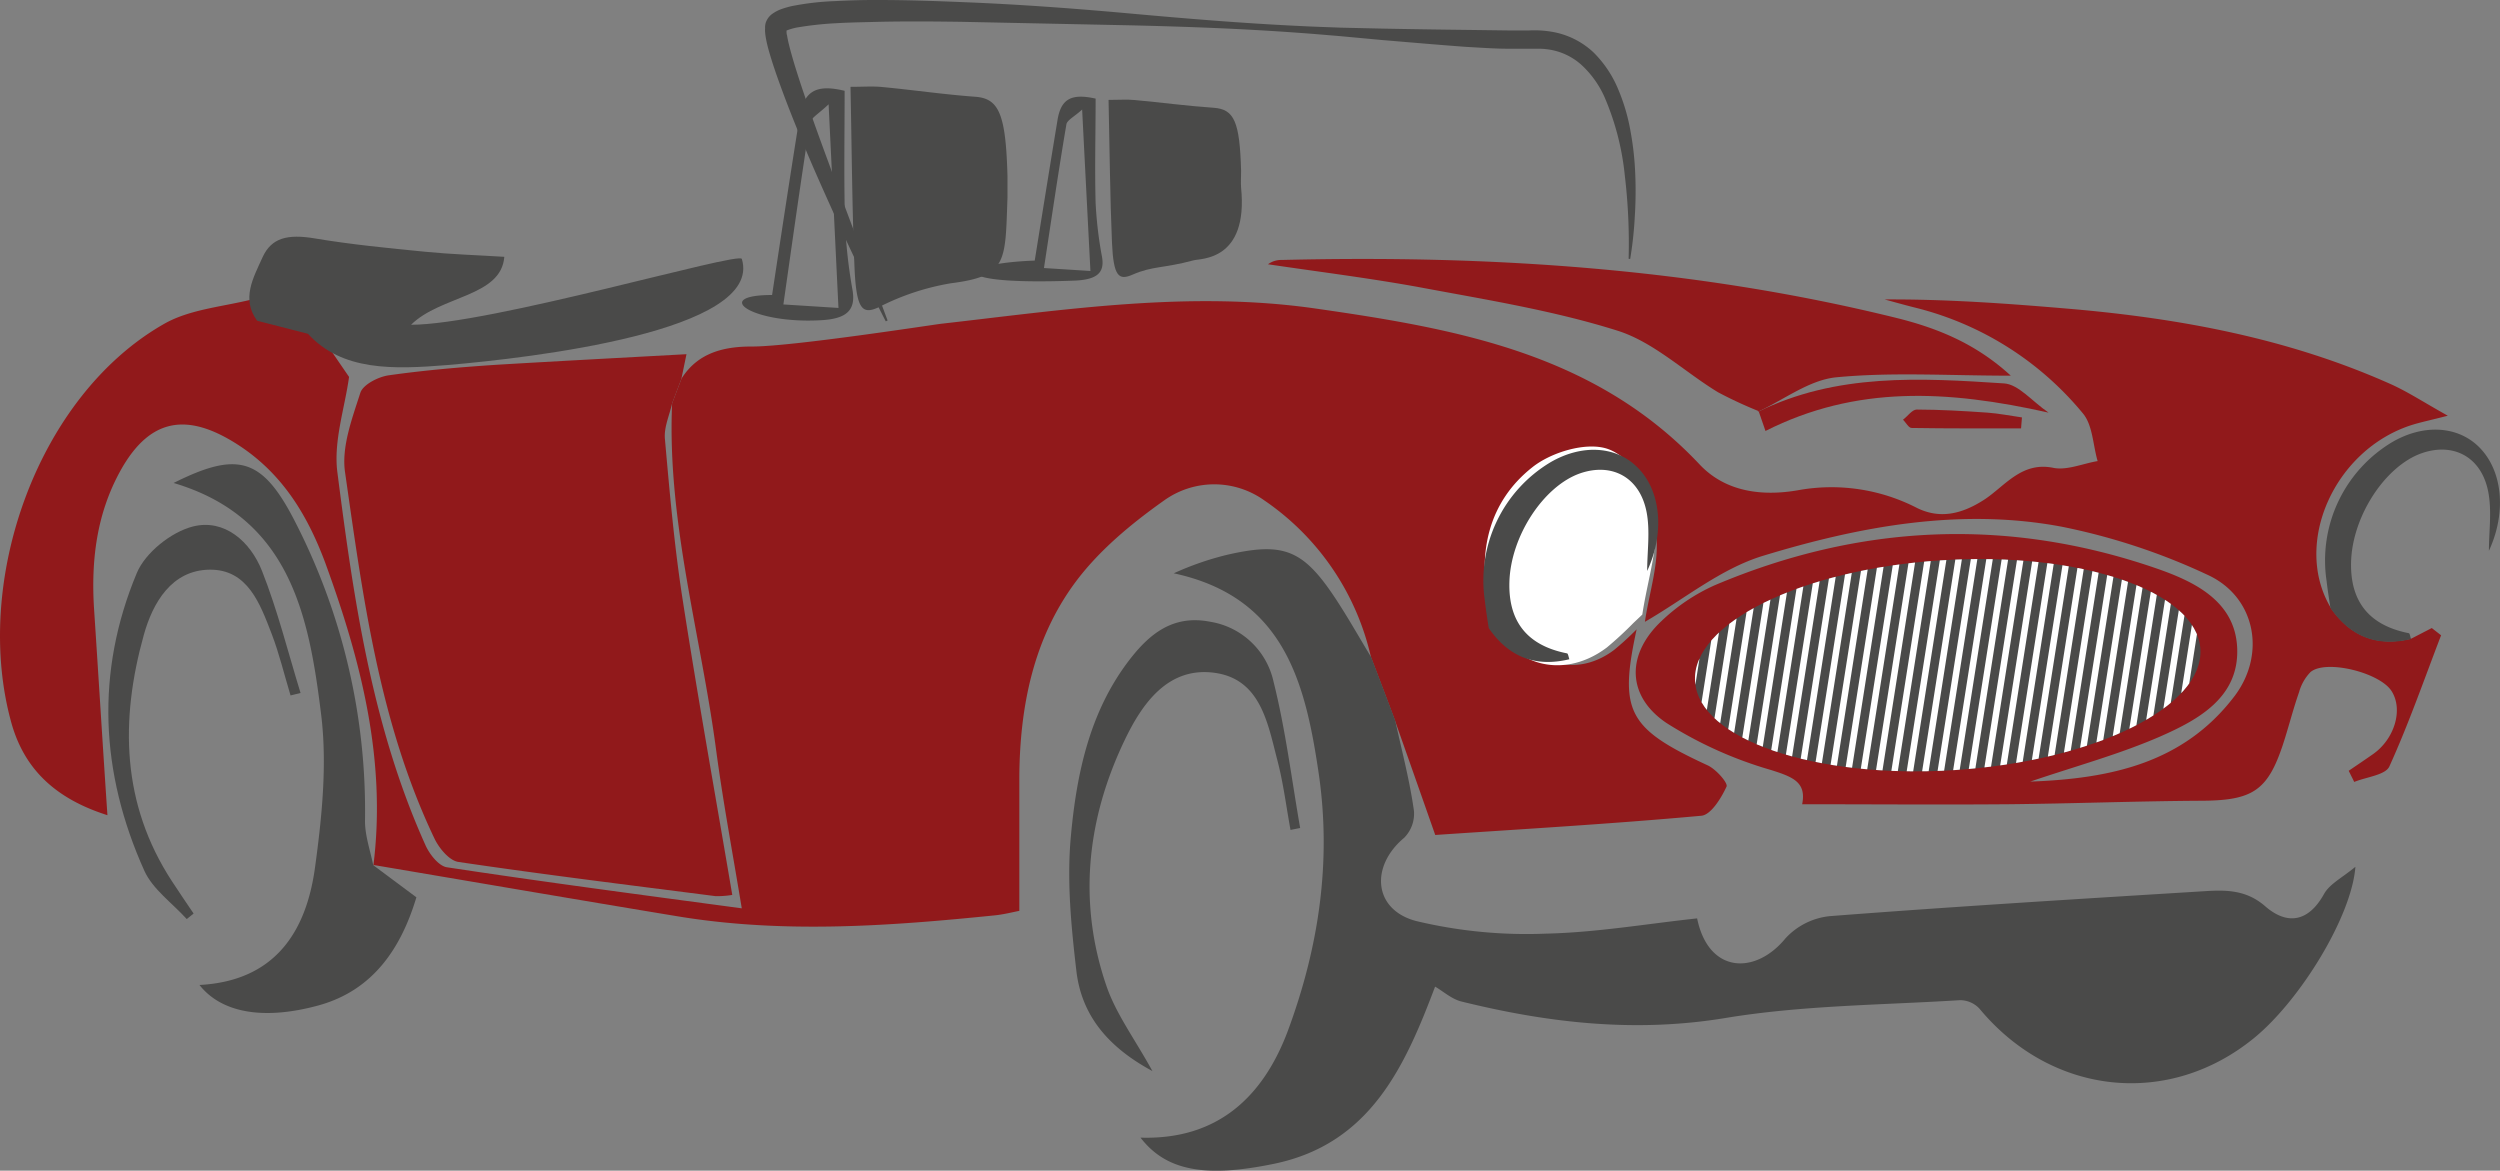 <svg id="Ebene_1" data-name="Ebene 1" xmlns="http://www.w3.org/2000/svg" xmlns:xlink="http://www.w3.org/1999/xlink" viewBox="0 0 365.34 171.08"><rect x="0" y="0" width="365.34" height="171.08" fill="#808080" stroke="none"/><defs><style>.cls-1,.cls-6{fill:none;}.cls-2{fill:#91191b;}.cls-3{fill:#4a4a49;}.cls-4{fill:#fff;}.cls-5{clip-path:url(#clip-path);}.cls-6{stroke:#fff;stroke-miterlimit:10;stroke-width:0.94px;}</style><clipPath id="clip-path" transform="translate(0 0)"><ellipse class="cls-1" cx="284.63" cy="97.22" rx="37" ry="15.36" transform="translate(-5.65 18.46) rotate(-3.68)"/></clipPath></defs><title>cabrio_oldtimer</title><path class="cls-2" d="M98.22,58.94c-.76,17.3,4.23,33.87,6.45,50.8,1,7.48,2.4,14.92,3.73,23-14.9-2-29-3.86-43.09-6-1.19-.18-2.54-1.9-3.13-3.22-7.81-17.33-10.5-35.94-12.88-54.53-.58-4.54,1.09-9.37,1.71-13.91l-6-8.76-7.43-2.76C33,44.81,27.94,45.08,24,47.32,5.39,57.9-4.11,85.1,1.7,105.77c2,7,6.82,11.08,14,13.36C15,108.76,14.4,98.9,13.75,89.05c-.46-7.1.35-13.94,3.86-20.28,4-7.18,9.09-8.57,16.17-4.39s11,10.5,13.73,17.81c5.23,14.3,9,28.88,7.05,44.34l-.12-.15c14.89,2.52,29.77,5.08,44.67,7.54,15.44,2.54,30.89,1.41,46.33-.16,1.3-.14,2.58-.47,3.52-.65,0-6.74,0-13.18,0-19.63.08-10.21,2.05-20.09,8.15-28.34,3.46-4.68,8.22-8.62,13-12a12.57,12.57,0,0,1,14.67,0,37.81,37.81,0,0,1,15.57,22.91q1.76,4.6,3.5,9.23c1.91,5.42,3.82,10.84,5.89,16.74,12.73-.86,25.83-1.62,38.89-2.81,1.4-.13,2.9-2.57,3.68-4.26.24-.53-1.54-2.54-2.75-3.1-11.68-5.4-13-7.85-10.39-19.88a42.48,42.48,0,0,1-3.28,3c-5.87,4.44-13.12,1.93-14.68-5.26-1.44-6.63,0-12.88,5.41-17.12,2.39-1.88,6.76-3.2,9.39-2.3S241.58,75,242,77.87c.57,4.2-1,8.69-1.62,13,5.71-3.29,11.07-7.75,17.21-9.63,14.22-4.34,29-7.08,43.85-4.24a93.53,93.53,0,0,1,21.16,7c7.05,3.23,8.61,11.63,3.9,17.79-7.43,9.73-18.05,12-29.81,12.43,6.64-2.26,13.06-4,19.06-6.62,5.48-2.42,11.37-5.63,11.19-12.7s-6.32-9.95-12-11.9c-21.7-7.44-43.23-6.42-64.32,2.51a27.49,27.49,0,0,0-7.83,5.26c-5.13,4.84-5.1,10.93.72,14.87a59.07,59.07,0,0,0,15.31,6.89c3.15,1,5.2,1.76,4.54,5,10.14,0,20.09.08,30,0,9.33-.09,18.66-.45,28-.51,8.07,0,10.18-1.46,12.57-9.19.69-2.23,1.28-4.49,2.05-6.69a6.81,6.81,0,0,1,1.67-2.93c2.24-1.88,10.08.06,11.83,2.76s.46,7-2.66,9.21c-1.18.83-2.39,1.64-3.59,2.46l.81,1.63c1.77-.73,4.55-1,5.13-2.26,2.84-6.25,5.1-12.76,7.56-19.17l-1.36-1.06-3,1.55c-5,1.2-8.89-.34-11.78-4.54-5.57-9.38.55-23.11,11.91-26.7,1.25-.39,2.54-.65,5.21-1.34-3.45-1.92-5.81-3.48-8.35-4.62-14.93-6.67-30.76-9.61-46.92-11-9-.77-17.91-1.42-27.05-1.37,1.51.4,3,.83,4.54,1.21a46.14,46.14,0,0,1,24.43,15.41c1.47,1.72,1.49,4.67,2.18,7-2.15.36-4.44,1.37-6.42,1-4.72-1-7.18,2.73-10.2,4.67-3.39,2.18-6.54,2.77-9.78,1.18a27.27,27.27,0,0,0-17.32-2.6c-5.28.93-10.65.28-14.45-3.76-15.27-16.23-35.45-19.81-56.1-22.78-18.43-2.65-36.53.16-54.7,2.22-1.1.12-22,3.37-27.76,3.33-4,0-7.83.89-10.21,4.68Z" transform="translate(0 0)"/><path class="cls-3" d="M203.89,105.29q-1.74-4.62-3.5-9.23c-1.72-2.84-3.35-5.74-5.17-8.51-4.77-7.23-7.58-8.38-15.91-6.47a43.53,43.53,0,0,0-7.78,2.7c16,3.45,19.18,15.69,21.16,29.11,1.94,13.08,0,25.64-4.49,37.76-3.56,9.5-10.15,15.95-21.53,15.6,3.65,4.74,9.25,5.95,19.52,3.82,14.05-2.91,19.12-14.21,23.53-25.89,1.21.71,2.44,1.83,3.86,2.18,12.69,3.13,25.34,4.59,38.55,2.41,11.27-1.87,22.85-1.89,34.3-2.61a3.9,3.9,0,0,1,2.84,1.24c10.56,12.74,27.73,14.55,40.28,4.17,6.63-5.49,14.11-17.63,14.66-24.9-2,1.65-3.79,2.52-4.6,4-2.3,4.13-5.42,4.52-8.58,1.77-2.75-2.4-5.69-2.4-8.79-2.21-18.28,1.13-36.56,2.24-54.82,3.65a10.2,10.2,0,0,0-6.5,3.25c-4.4,5.37-11.25,5.17-12.91-2.92-7.36.79-14.75,2.07-22.16,2.23a69.32,69.32,0,0,1-18.92-1.85c-6.24-1.66-6.71-8-1.73-12.16a5,5,0,0,0,1.43-3.93C206,114,204.84,109.67,203.89,105.29Z" transform="translate(0 0)"/><path class="cls-2" d="M98.22,58.94l1.35-3.56.75-3.62c-9.5.52-18.59,1-27.66,1.54-5.31.35-10.62.8-15.88,1.55-1.51.22-3.73,1.35-4.12,2.55-1.2,3.75-2.77,7.88-2.24,11.59,2.62,18.25,5,36.63,13.07,53.55.68,1.42,2.17,3.23,3.5,3.42,12.5,1.85,25.05,3.39,37.59,5a13.68,13.68,0,0,0,2.43-.18c-2.47-14.6-5.05-28.94-7.28-43.34-1.19-7.71-1.87-15.5-2.56-23.27C97,62.46,97.84,60.68,98.22,58.94Z" transform="translate(0 0)"/><path class="cls-3" d="M124.29,12.69c.19,9.39.24,17.88.58,26.3.26,6.32,1.17,7,3.54,5.91a36.05,36.05,0,0,1,10.53-3.5c8.31-1.06,7.95-3.09,8.29-12.53,0-1,0-2.07,0-3.1-.24-9.08-1.23-11.37-4.7-11.63-4.56-.33-9.12-1-13.68-1.43C127.47,12.58,126.11,12.69,124.29,12.69Z" transform="translate(0 0)"/><path class="cls-3" d="M112.83,43.11c1.28-8.46,2.6-17.18,4-25.9.61-3.94,2.45-4.94,6.6-3.94,0,6.48-.12,12.87.06,19.26a74.42,74.42,0,0,0,1.11,9.95c.47,2.94-1,4.1-4.53,4.31C109.93,47.4,103.81,43.11,112.83,43.11Zm9.7,1.89c-.48-9.83-.93-19.29-1.44-29.76-1.34,1.3-2.6,2-2.73,2.73-1.36,8.64-2.56,17.3-3.88,26.52Z" transform="translate(0 0)"/><path class="cls-3" d="M162,14.6c.17,7.45.21,14.18.5,20.85.22,5,1,5.56,3,4.69,2.94-1.29,4.47-.9,8.94-2.1,1-.28,8,.11,6.93-10.61-.06-.61,0-1.64,0-2.46-.2-7.2-1-9-4-9.22-3.85-.26-7.7-.78-11.54-1.13C164.7,14.51,163.55,14.6,162,14.6Z" transform="translate(0 0)"/><path class="cls-3" d="M157.23,41c3-.17,4.22-1.09,3.82-3.42a58.74,58.74,0,0,1-.94-7.89c-.14-5.07,0-10.14,0-15.28-3.51-.78-5.06,0-5.57,3.13-1.14,6.91-2.25,13.83-3.33,20.54C139.82,38.49,137.79,41.76,157.23,41Zm-4.67-1.83c1.12-7.31,2.12-14.18,3.28-21,.1-.61,1.17-1.13,2.3-2.16.42,8.3.81,15.8,1.21,23.59Z" transform="translate(0 0)"/><path class="cls-2" d="M256.84,60.2c3.83-1.76,7.54-4.67,11.49-5.06,8.17-.79,16.47-.24,25.52-.24-5.2-4.77-10.86-7-16.92-8.49-29.46-7.25-59.42-9.16-89.63-8.42a3.24,3.24,0,0,0-2,.63c7.3,1.08,14.65,2,21.89,3.31,9.79,1.84,19.71,3.41,29.17,6.39,5.31,1.67,9.77,6,14.7,9A61.49,61.49,0,0,0,257,60.08Z" transform="translate(0 0)"/><path class="cls-3" d="M54.56,126.53c-.43-2.19-1.23-4.38-1.22-6.57A92.49,92.49,0,0,0,42.88,75.77c-4.65-8.89-8.26-9.82-17.51-5.19,17.07,5.07,19.79,19.47,21.56,33.84.9,7.3.11,15-.89,22.31-1.29,9.53-5.93,16.63-16.89,17.21,3.14,4,9.21,5.22,17.35,3s12.16-8.54,14.35-15.81l-6.42-4.78Z" transform="translate(0 0)"/><path class="cls-4" d="M240,89.81c.76-5.13,2.58-10.41,1.91-15.35-.46-3.35-3.88-7.82-7-8.87s-8.23.49-11,2.71c-6.32,5-8,12.33-6.35,20.14,1.83,8.45,10.36,11.4,17.26,6.18a51.82,51.82,0,0,0,3.86-3.56Z" transform="translate(0 0)"/><path class="cls-3" d="M168.41,156.52c-2.59-4.71-5.33-8.36-6.73-12.47-4.19-12.24-2.83-24.4,2.67-35.88,2.5-5.22,6.25-10.74,13.06-9.86s7.85,7.37,9.27,12.83c.87,3.32,1.29,6.76,1.91,10.14L190,121c-1.25-7.14-2.13-14.37-3.89-21.38a11.33,11.33,0,0,0-9.26-8.76c-5.46-1.07-8.91,1.81-11.85,5.64-5.79,7.56-7.68,16.63-8.51,25.74-.6,6.51.05,13.21.82,19.75C158.08,148.35,161.87,153,168.41,156.52Z" transform="translate(0 0)"/><path class="cls-3" d="M43.92,101.27c-1.84-6-3.35-12.07-5.64-17.86-1.68-4.25-5.47-7.64-10.09-6.47-3.16.8-6.94,3.81-8.19,6.78-6.07,14.51-5.34,29.24,1.09,43.52,1.23,2.73,4.09,4.73,6.2,7.07l1-.81c-1.06-1.58-2.14-3.14-3.17-4.73-7.37-11.3-7.58-23.53-4.1-36,1.3-4.66,4.05-9.46,9.62-9.52s7.37,5,9.06,9.38c1.12,2.92,1.85,6,2.76,9Z" transform="translate(0 0)"/><path class="cls-3" d="M340.56,88.85c2.89,4.2,6.81,5.74,11.78,4.54-.11-.3-.17-.83-.33-.86-5.74-1.13-8.6-4.57-8.43-10.45.2-6.68,5-14,10.35-15.86,4.62-1.59,8.7.55,9.69,5.64.55,2.81.1,5.81.1,8.63,2.65-5.71,2-11.95-1.65-15.36-3.14-2.92-8-3.13-12.47-.53A20.15,20.15,0,0,0,340,84.91C340.15,86.22,340.36,87.53,340.56,88.85Z" transform="translate(0 0)"/><path class="cls-3" d="M217.56,91.79c2.89,4.21,6.8,5.75,11.78,4.55-.11-.3-.18-.83-.34-.86-5.74-1.13-8.6-4.57-8.42-10.45.19-6.68,5-14,10.34-15.86,4.63-1.59,8.7.55,9.7,5.63.55,2.81.09,5.82.09,8.64,2.65-5.71,2-12-1.65-15.36-3.13-2.93-8-3.13-12.47-.53A20.14,20.14,0,0,0,217,87.86C217.15,89.17,217.35,90.48,217.56,91.79Z" transform="translate(0 0)"/><path class="cls-2" d="M257,60.08l1,2.9c13.23-6.68,26.58-6,41.37-2.68-2.41-1.65-4.38-4.13-6.5-4.27-12.2-.8-24.49-1.53-36,4.17Z" transform="translate(0 0)"/><path class="cls-2" d="M295.48,61c-1.69-.24-3.37-.58-5.06-.7-3.43-.24-6.88-.44-10.32-.45-.67,0-1.34,1-2,1.48.42.42.83,1.21,1.25,1.21,5.33.09,10.66.06,16,.06Z" transform="translate(0 0)"/><path class="cls-3" d="M38.39,37.55C39.68,34.77,42,34.17,46,34.84c5.3.89,10.73,1.42,16.14,1.95,3.84.38,7.73.5,11.56.74-.47,5.88-9.29,5.64-13.63,9.93,11.49,0,48-10.76,48.34-9.62,3.21,10.59-31.07,14.48-42.94,15.5C57.4,54,50,54.23,45,48.78l-7.43-1.91C35.24,43.65,37,40.63,38.39,37.55Z" transform="translate(0 0)"/><ellipse class="cls-3" cx="284.63" cy="97.22" rx="37" ry="15.36" transform="translate(-5.65 18.46) rotate(-3.68)"/><g class="cls-5"><line class="cls-6" x1="291.02" y1="79.95" x2="285.64" y2="114.21"/><line class="cls-6" x1="288.75" y1="80.03" x2="283.37" y2="114.29"/><line class="cls-6" x1="286.48" y1="80.11" x2="281.11" y2="114.36"/><line class="cls-6" x1="284.22" y1="80.18" x2="278.84" y2="114.44"/><line class="cls-6" x1="281.95" y1="80.26" x2="276.58" y2="114.51"/><line class="cls-6" x1="279.68" y1="80.33" x2="274.31" y2="114.59"/><line class="cls-6" x1="306.88" y1="79.42" x2="301.51" y2="113.68"/><line class="cls-6" x1="304.61" y1="79.5" x2="299.24" y2="113.75"/><line class="cls-6" x1="302.35" y1="79.57" x2="296.97" y2="113.83"/><line class="cls-6" x1="300.08" y1="79.65" x2="294.71" y2="113.91"/><line class="cls-6" x1="297.81" y1="79.73" x2="292.44" y2="113.98"/><line class="cls-6" x1="295.55" y1="79.8" x2="290.17" y2="114.06"/><line class="cls-6" x1="320.48" y1="78.97" x2="315.1" y2="113.22"/><line class="cls-6" x1="322.74" y1="78.89" x2="317.37" y2="113.15"/><line class="cls-6" x1="318.21" y1="79.04" x2="312.84" y2="113.3"/><line class="cls-6" x1="315.94" y1="79.12" x2="310.57" y2="113.37"/><line class="cls-6" x1="313.68" y1="79.19" x2="308.3" y2="113.45"/><line class="cls-6" x1="311.41" y1="79.27" x2="306.04" y2="113.53"/><line class="cls-6" x1="309.15" y1="79.35" x2="303.77" y2="113.6"/><line class="cls-6" x1="277.42" y1="80.41" x2="272.04" y2="114.67"/><line class="cls-6" x1="275.15" y1="80.49" x2="269.78" y2="114.74"/><line class="cls-6" x1="272.88" y1="80.56" x2="267.51" y2="114.82"/><line class="cls-6" x1="270.62" y1="80.64" x2="265.24" y2="114.89"/><line class="cls-6" x1="268.35" y1="80.71" x2="262.98" y2="114.97"/><line class="cls-6" x1="266.09" y1="80.79" x2="260.71" y2="115.04"/><line class="cls-6" x1="263.82" y1="80.87" x2="258.45" y2="115.12"/><line class="cls-6" x1="261.55" y1="80.94" x2="256.18" y2="115.2"/><line class="cls-6" x1="259.29" y1="81.02" x2="253.91" y2="115.27"/><line class="cls-6" x1="257.02" y1="81.09" x2="251.65" y2="115.35"/><line class="cls-6" x1="254.75" y1="81.17" x2="249.38" y2="115.42"/><line class="cls-6" x1="252.49" y1="81.25" x2="247.11" y2="115.5"/><line class="cls-6" x1="250.22" y1="81.32" x2="244.85" y2="115.58"/><line class="cls-6" x1="293.28" y1="79.88" x2="287.91" y2="114.13"/></g><path class="cls-3" d="M238,37.82a83.87,83.87,0,0,0-.56-12.19,38.55,38.55,0,0,0-3-11.53,14.33,14.33,0,0,0-3.27-4.56,9.14,9.14,0,0,0-4.8-2.3A10.26,10.26,0,0,0,225,7.12c-.47,0-.89,0-1.45,0-1.05,0-2.09,0-3.12,0-2.07,0-4.13-.16-6.18-.27-4.1-.3-8.19-.66-12.28-1l-6.13-.57c-2-.16-4.08-.35-6.13-.49-8.18-.6-16.37-.9-24.57-1.09l-24.56-.51c-4.09-.06-8.18-.09-12.24,0-2,.06-4.07.08-6.08.2a48.7,48.7,0,0,0-5.85.64,9.3,9.3,0,0,0-1.23.34,3.16,3.16,0,0,0-.38.17c-.08,0,0,0,.14-.29,0-.12,0,0,0,0s0,0,0,.06a.86.86,0,0,0,0,.23c0,.18,0,.39.07.61.08.45.17.92.29,1.39.47,1.9,1.09,3.84,1.72,5.77,1.28,3.85,2.67,7.69,4.09,11.53,2.81,7.69,5.76,15.34,8.6,23l-.27.12c-3.75-7.31-7.2-14.76-10.5-22.29-1.63-3.78-3.21-7.57-4.64-11.45-.72-1.95-1.41-3.9-2-6-.14-.52-.26-1-.37-1.62a7.46,7.46,0,0,1-.12-.91,2.93,2.93,0,0,1,0-.53,2.06,2.06,0,0,1,0-.33,2.79,2.79,0,0,1,.07-.43A2.62,2.62,0,0,1,113,1.93a5.41,5.41,0,0,1,1-.53,12.53,12.53,0,0,1,1.72-.51,39.51,39.51,0,0,1,6.36-.73c2.08-.11,4.15-.17,6.22-.16,4.13,0,8.24.14,12.35.31,8.21.32,16.4.93,24.57,1.67s16.35,1.42,24.54,1.81c2.05.11,4.1.17,6.14.25l6.15.14q6.15.12,12.29.19l6.11.08c1,0,2,0,3,0a15.06,15.06,0,0,1,3.31.19,11.72,11.72,0,0,1,6.09,3,16.41,16.41,0,0,1,3.66,5.49,28,28,0,0,1,1.78,6.12,43.66,43.66,0,0,1,.68,6.22,58.64,58.64,0,0,1-.07,6.22,55.31,55.31,0,0,1-.67,6.15Z" transform="translate(0 0)"/></svg>